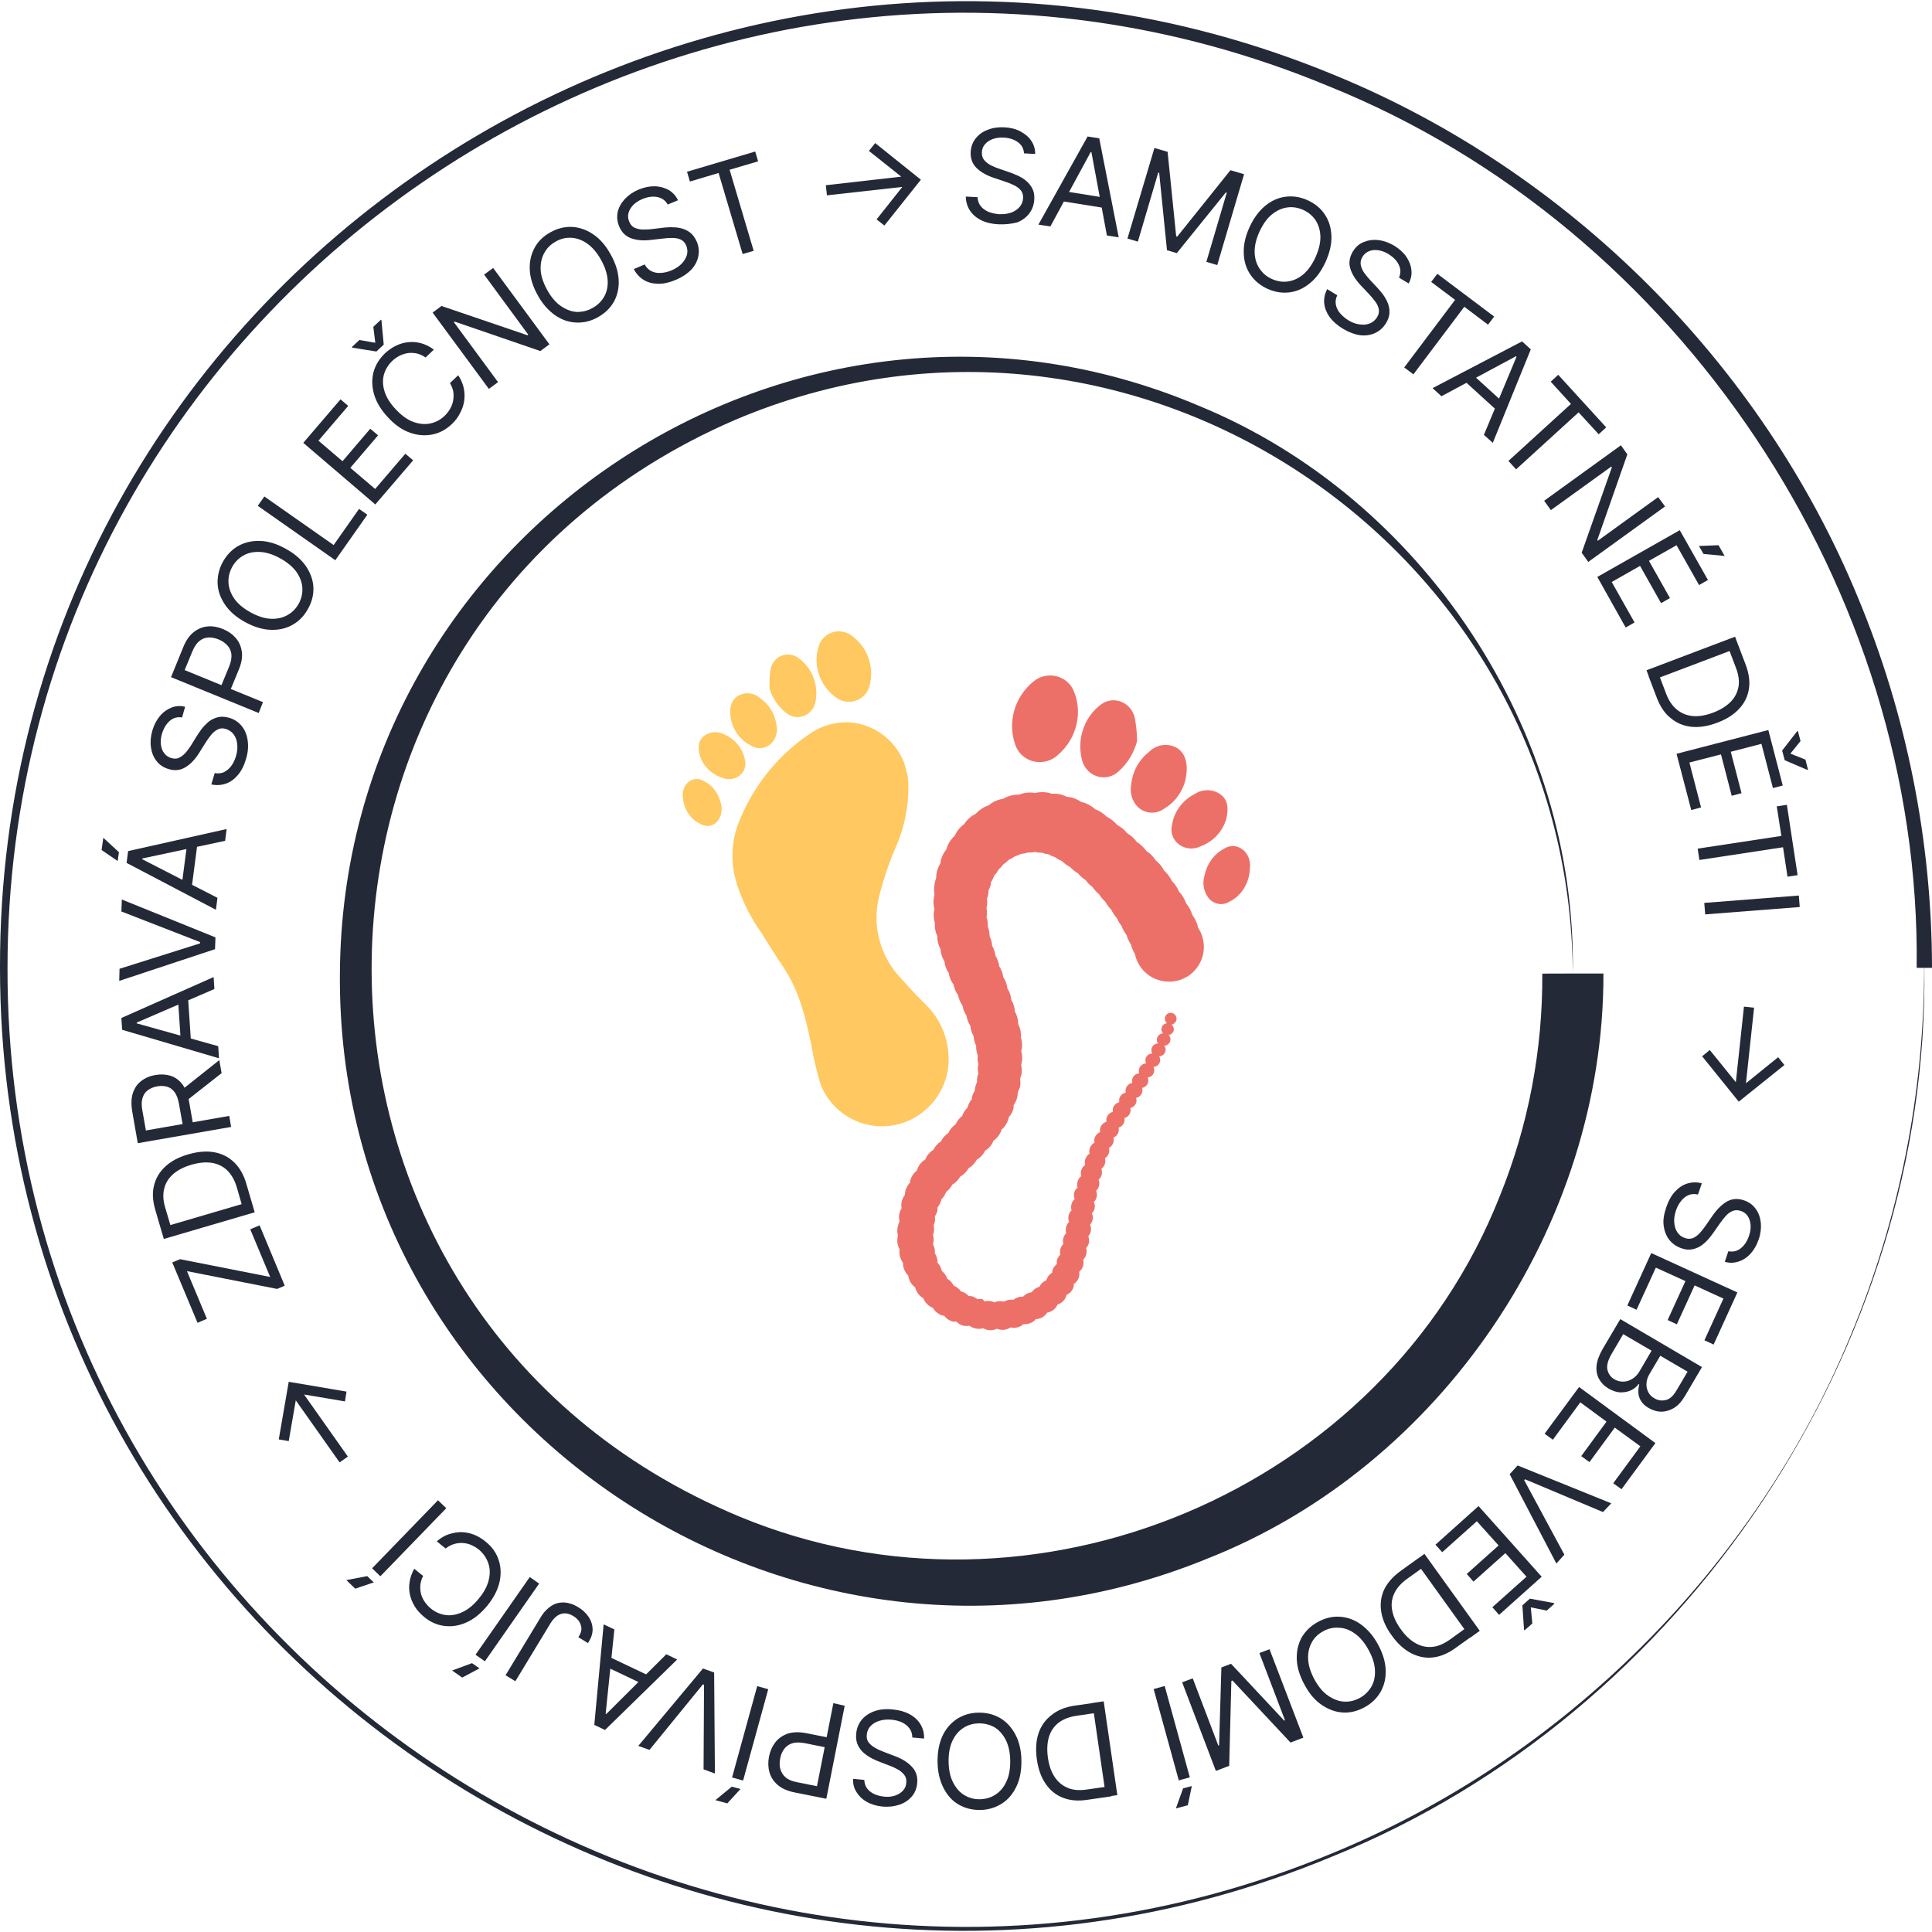 <svg width="234" height="234" viewBox="0 0 234 234" fill="none" xmlns="http://www.w3.org/2000/svg">
<path d="M120.945 27.168C120.128 27.131 119.423 26.964 118.829 26.667C118.235 26.37 117.789 25.98 117.474 25.497C117.158 25.015 116.991 24.439 116.973 23.808L118.402 23.883C118.42 24.31 118.55 24.681 118.792 24.978C119.033 25.275 119.349 25.497 119.738 25.665C120.128 25.813 120.555 25.906 121 25.943C121.539 25.962 122.003 25.906 122.448 25.757C122.875 25.609 123.228 25.368 123.488 25.071C123.748 24.774 123.896 24.402 123.915 23.994C123.933 23.623 123.84 23.307 123.636 23.047C123.432 22.806 123.154 22.602 122.819 22.435C122.485 22.268 122.114 22.119 121.706 21.989L120.332 21.525C119.441 21.228 118.755 20.82 118.253 20.319C117.752 19.818 117.53 19.168 117.567 18.407C117.604 17.758 117.808 17.219 118.179 16.755C118.55 16.291 119.033 15.938 119.646 15.716C120.258 15.475 120.926 15.382 121.65 15.419C122.393 15.456 123.042 15.623 123.599 15.92C124.156 16.217 124.601 16.588 124.917 17.071C125.232 17.535 125.381 18.073 125.381 18.648L124.026 18.574C123.989 17.999 123.748 17.553 123.283 17.219C122.819 16.885 122.244 16.7 121.557 16.662C121.056 16.644 120.611 16.7 120.221 16.848C119.831 16.997 119.534 17.201 119.293 17.479C119.052 17.758 118.94 18.073 118.922 18.444C118.903 18.853 119.014 19.187 119.256 19.447C119.497 19.706 119.775 19.911 120.128 20.078C120.481 20.245 120.778 20.356 121.056 20.449L122.188 20.839C122.485 20.931 122.801 21.061 123.172 21.228C123.525 21.377 123.877 21.581 124.212 21.841C124.546 22.101 124.805 22.416 125.01 22.788C125.214 23.159 125.307 23.623 125.27 24.161C125.232 24.774 125.047 25.33 124.694 25.813C124.341 26.296 123.859 26.667 123.228 26.927C122.597 27.094 121.836 27.205 120.945 27.168Z" fill="#242937"/>
<path d="M127.218 27.428L125.77 27.205L131.728 16.532L133.139 16.755L135.496 28.746L134.067 28.523L132.192 18.444L132.1 18.426L127.218 27.428ZM128.443 23.084L134.234 24.013L134.049 25.238L128.258 24.31L128.443 23.084Z" fill="#242937"/>
<path d="M139.821 17.925L141.418 18.389L142.457 28.616L142.587 28.653L149.028 20.616L150.68 21.099L147.431 32.105L146.113 31.715L148.582 23.344L148.471 23.307L142.531 30.657L141.343 30.305L140.397 20.931L140.285 20.894L137.817 29.265L136.555 28.894L139.821 17.925Z" fill="#242937"/>
<path d="M153.519 34.982C152.628 34.574 151.941 33.998 151.44 33.256C150.939 32.514 150.661 31.641 150.642 30.657C150.605 29.674 150.828 28.634 151.329 27.539C151.83 26.444 152.461 25.572 153.222 24.941C153.983 24.309 154.818 23.938 155.709 23.827C156.6 23.716 157.491 23.846 158.382 24.254C159.273 24.662 159.978 25.238 160.461 25.98C160.962 26.722 161.222 27.595 161.259 28.579C161.296 29.562 161.055 30.602 160.554 31.715C160.053 32.81 159.422 33.683 158.661 34.295C157.9 34.926 157.083 35.298 156.192 35.409C155.32 35.52 154.429 35.391 153.519 34.982ZM154.057 33.794C154.688 34.073 155.338 34.184 155.988 34.091C156.637 33.998 157.268 33.72 157.844 33.237C158.419 32.755 158.92 32.05 159.329 31.159C159.737 30.249 159.941 29.414 159.923 28.653C159.904 27.892 159.7 27.242 159.347 26.685C158.976 26.128 158.475 25.72 157.844 25.423C157.213 25.145 156.563 25.033 155.913 25.126C155.245 25.219 154.633 25.497 154.039 25.98C153.445 26.463 152.962 27.168 152.535 28.077C152.127 28.987 151.941 29.804 151.96 30.565C151.979 31.326 152.183 31.975 152.554 32.532C152.925 33.089 153.426 33.516 154.057 33.794Z" fill="#242937"/>
<path d="M162.67 39.827C161.965 39.4 161.426 38.917 161.037 38.397C160.665 37.859 160.443 37.302 160.387 36.727C160.331 36.151 160.461 35.576 160.74 35.019L161.965 35.762C161.779 36.151 161.723 36.541 161.798 36.912C161.872 37.284 162.039 37.636 162.317 37.952C162.596 38.267 162.911 38.546 163.301 38.787C163.747 39.066 164.211 39.233 164.656 39.288C165.102 39.362 165.528 39.325 165.9 39.177C166.271 39.028 166.568 38.787 166.791 38.416C166.995 38.082 167.05 37.766 166.995 37.451C166.939 37.135 166.791 36.82 166.568 36.523C166.345 36.226 166.085 35.91 165.807 35.613L164.805 34.555C164.174 33.868 163.747 33.2 163.542 32.513C163.338 31.827 163.45 31.159 163.839 30.49C164.174 29.933 164.6 29.544 165.157 29.321C165.696 29.098 166.289 29.005 166.939 29.08C167.589 29.154 168.22 29.377 168.851 29.748C169.482 30.138 169.983 30.583 170.336 31.103C170.688 31.622 170.893 32.161 170.948 32.736C171.004 33.293 170.893 33.831 170.614 34.332L169.445 33.627C169.668 33.107 169.668 32.588 169.426 32.087C169.185 31.567 168.758 31.14 168.164 30.769C167.737 30.509 167.31 30.36 166.902 30.305C166.494 30.249 166.122 30.286 165.788 30.435C165.454 30.583 165.194 30.806 165.009 31.121C164.805 31.474 164.749 31.808 164.823 32.161C164.916 32.513 165.064 32.829 165.287 33.126C165.51 33.423 165.733 33.683 165.918 33.887L166.735 34.759C166.939 34.982 167.18 35.242 167.422 35.557C167.663 35.873 167.867 36.207 168.034 36.578C168.201 36.95 168.294 37.358 168.294 37.785C168.294 38.212 168.164 38.657 167.886 39.121C167.57 39.641 167.143 40.049 166.605 40.309C166.067 40.569 165.454 40.68 164.786 40.606C164.155 40.532 163.431 40.272 162.67 39.827Z" fill="#242937"/>
<path d="M173.343 34.147L174.085 33.163L180.971 38.342L180.229 39.326L177.352 37.154L171.19 45.339L170.076 44.504L176.238 36.319L173.343 34.147Z" fill="#242937"/>
<path d="M174.586 47.993L173.509 47.01L184.349 41.349L185.407 42.314L180.804 53.636L179.727 52.671L183.681 43.205L183.607 43.149L174.586 47.993ZM178.001 45.042L182.344 48.996L181.509 49.905L177.166 45.952L178.001 45.042Z" fill="#242937"/>
<path d="M187.82 46.23L188.729 45.395L194.539 51.761L193.629 52.597L191.198 49.943L183.625 56.847L182.697 55.826L190.27 48.922L187.82 46.23Z" fill="#242937"/>
<path d="M201.667 61.339L192.368 68.058L191.57 66.944L195.226 56.606L195.152 56.513L187.839 61.785L187.022 60.652L196.321 53.933L197.101 55.028L193.463 65.404L193.518 65.497L200.832 60.207L201.667 61.339Z" fill="#242937"/>
<path d="M193.463 69.877L203.449 64.216L206.864 70.248L205.787 70.861L203.059 66.035L199.718 67.928L202.261 72.438L201.184 73.051L198.641 68.54L195.208 70.49L197.973 75.39L196.897 76.002L193.463 69.877ZM205.769 66.128L208.145 66.035L208.887 67.334L206.326 67.093L205.769 66.128Z" fill="#242937"/>
<path d="M210.632 78.415L199.904 82.48L199.421 81.181L210.149 77.116L210.632 78.415ZM200.665 84.503L199.681 81.923L200.832 81.478L201.778 83.965C202.112 84.856 202.558 85.524 203.133 85.97C203.69 86.415 204.34 86.675 205.082 86.731C205.825 86.786 206.641 86.638 207.514 86.304C208.386 85.97 209.073 85.543 209.593 85.023C210.112 84.503 210.428 83.891 210.558 83.204C210.688 82.517 210.576 81.738 210.261 80.902L209.24 78.211L210.391 77.766L211.449 80.55C211.838 81.589 211.968 82.573 211.82 83.464C211.671 84.373 211.282 85.171 210.632 85.858C209.982 86.564 209.091 87.12 207.996 87.529C206.883 87.956 205.843 88.123 204.878 88.03C203.931 87.937 203.078 87.584 202.372 86.99C201.648 86.434 201.073 85.58 200.665 84.503Z" fill="#242937"/>
<path d="M203.059 91.297L214.177 88.42L215.922 95.139L214.734 95.454L213.342 90.09L209.63 91.055L210.929 96.067L209.741 96.382L208.442 91.371L204.618 92.355L206.029 97.793L204.841 98.109L203.059 91.297ZM218.075 89.756L216.85 91.278L218.669 92.002L218.984 93.227L218.892 93.246L216.163 92.076L215.848 90.907L217.667 88.568L217.759 88.55L218.075 89.756Z" fill="#242937"/>
<path d="M215.198 97.663L216.423 97.477L217.722 105.997L216.497 106.182L215.959 102.619L205.825 104.159L205.62 102.786L215.755 101.245L215.198 97.663Z" fill="#242937"/>
<path d="M217.982 109.858L206.53 110.749L206.418 109.357L217.87 108.466L217.982 109.858Z" fill="#242937"/>
<path d="M206.158 127.936L207.086 127.175L210.242 131.073L211.225 121.922L212.45 122.052L211.467 131.203L215.364 128.047L216.125 128.994L210.594 133.43L206.158 127.936Z" fill="#242937"/>
<path d="M201.815 146.219C202.075 145.439 202.428 144.808 202.873 144.325C203.319 143.843 203.82 143.509 204.377 143.342C204.934 143.175 205.528 143.156 206.122 143.323L205.657 144.678C205.231 144.585 204.859 144.604 204.507 144.752C204.154 144.901 203.857 145.142 203.597 145.476C203.337 145.81 203.133 146.182 202.985 146.627C202.818 147.128 202.743 147.611 202.78 148.056C202.818 148.52 202.929 148.91 203.152 149.244C203.374 149.578 203.671 149.82 204.08 149.949C204.432 150.079 204.767 150.061 205.064 149.949C205.36 149.82 205.62 149.615 205.88 149.337C206.14 149.059 206.381 148.743 206.623 148.39L207.458 147.184C207.996 146.423 208.572 145.866 209.184 145.513C209.815 145.179 210.483 145.124 211.226 145.383C211.838 145.588 212.302 145.94 212.655 146.423C213.008 146.905 213.193 147.462 213.268 148.112C213.323 148.762 213.249 149.43 213.008 150.117C212.766 150.822 212.432 151.397 212.005 151.861C211.578 152.325 211.077 152.641 210.539 152.808C210.001 152.975 209.462 152.993 208.906 152.826L209.333 151.546C209.889 151.657 210.391 151.546 210.836 151.193C211.281 150.84 211.616 150.339 211.838 149.671C212.005 149.188 212.061 148.743 212.024 148.335C211.987 147.926 211.875 147.574 211.671 147.277C211.467 146.98 211.189 146.776 210.836 146.664C210.446 146.534 210.094 146.553 209.778 146.701C209.462 146.85 209.184 147.072 208.943 147.369C208.701 147.648 208.497 147.908 208.33 148.149L207.644 149.133C207.476 149.393 207.254 149.671 207.012 149.968C206.771 150.265 206.474 150.543 206.14 150.803C205.806 151.045 205.435 151.212 205.008 151.304C204.581 151.397 204.117 151.36 203.616 151.175C203.04 150.97 202.558 150.636 202.187 150.172C201.815 149.708 201.593 149.133 201.5 148.446C201.407 147.759 201.537 147.054 201.815 146.219Z" fill="#242937"/>
<path d="M199.996 151.769L210.428 156.539L207.551 162.849L206.437 162.33L208.739 157.281L205.249 155.685L203.096 160.399L201.982 159.88L204.135 155.165L200.553 153.532L198.215 158.636L197.101 158.116L199.996 151.769Z" fill="#242937"/>
<path d="M196.247 159.769L206.14 165.578L204.098 169.049C203.69 169.736 203.245 170.237 202.743 170.534C202.242 170.831 201.723 170.979 201.203 170.979C200.683 170.979 200.163 170.812 199.681 170.534C199.254 170.293 198.957 169.996 198.753 169.68C198.567 169.365 198.456 169.049 198.437 168.696C198.419 168.344 198.456 168.028 198.549 167.694L198.456 167.638C198.252 167.935 197.973 168.177 197.602 168.362C197.231 168.548 196.804 168.641 196.321 168.641C195.839 168.641 195.338 168.474 194.818 168.177C194.317 167.88 193.946 167.508 193.686 167.044C193.426 166.58 193.314 166.042 193.37 165.43C193.426 164.817 193.686 164.112 194.15 163.314L196.247 159.769ZM196.6 161.588L195.208 163.963C194.744 164.743 194.577 165.393 194.688 165.894C194.799 166.395 195.078 166.785 195.505 167.044C195.839 167.249 196.21 167.341 196.581 167.341C196.971 167.341 197.342 167.23 197.695 167.007C198.048 166.803 198.363 166.469 198.604 166.042L200.034 163.592L196.6 161.588ZM201.092 164.205L199.774 166.432C199.57 166.785 199.44 167.156 199.421 167.527C199.384 167.898 199.458 168.251 199.625 168.585C199.774 168.901 200.034 169.179 200.386 169.365C200.813 169.624 201.277 169.68 201.76 169.569C202.242 169.457 202.669 169.068 203.059 168.399L204.395 166.135L201.092 164.205Z" fill="#242937"/>
<path d="M191.254 167.991L200.498 174.784L196.396 180.371L195.393 179.647L198.679 175.174L195.579 172.91L192.516 177.086L191.514 176.362L194.577 172.186L191.403 169.847L188.08 174.376L187.078 173.652L191.254 167.991Z" fill="#242937"/>
<path d="M194.15 183.137L184.702 179.165L184.609 179.276L189.472 188.297L188.507 189.373L182.846 178.552L183.811 177.494L195.152 182.079L194.15 183.137Z" fill="#242937"/>
<path d="M179.078 182.413L186.725 190.97L181.565 195.591L180.748 194.663L184.887 190.97L182.326 188.111L178.465 191.563L177.649 190.635L181.509 187.183L178.874 184.25L174.679 188L173.862 187.09L179.078 182.413ZM187.337 195.072L185.407 194.682L185.593 196.631L184.646 197.466L184.59 197.392L184.386 194.44L185.296 193.624L188.21 194.162L188.265 194.236L187.337 195.072Z" fill="#242937"/>
<path d="M169.649 190.264L171.895 188.65L172.619 189.652L170.447 191.211C169.667 191.768 169.148 192.38 168.851 193.03C168.554 193.698 168.479 194.385 168.628 195.109C168.776 195.833 169.11 196.575 169.667 197.336C170.206 198.097 170.8 198.654 171.431 199.007C172.062 199.378 172.73 199.526 173.435 199.471C174.141 199.415 174.846 199.118 175.588 198.598L177.927 196.909L178.651 197.912L176.238 199.638C175.328 200.287 174.419 200.659 173.509 200.751C172.6 200.844 171.728 200.659 170.874 200.213C170.039 199.768 169.259 199.062 168.572 198.097C167.867 197.132 167.44 196.167 167.291 195.22C167.143 194.274 167.254 193.383 167.644 192.529C168.034 191.712 168.702 190.951 169.649 190.264ZM178.094 198.338L171.394 189.021L172.526 188.204L179.226 197.522L178.094 198.338Z" fill="#242937"/>
<path d="M159.626 196.445C160.479 195.981 161.352 195.758 162.261 195.814C163.171 195.87 164.025 196.167 164.823 196.742C165.621 197.318 166.326 198.116 166.902 199.174C167.477 200.232 167.792 201.252 167.83 202.255C167.867 203.238 167.663 204.129 167.217 204.909C166.772 205.689 166.122 206.32 165.268 206.784C164.414 207.248 163.523 207.47 162.632 207.415C161.742 207.359 160.888 207.044 160.071 206.487C159.254 205.93 158.568 205.113 157.992 204.037C157.417 202.979 157.101 201.958 157.064 200.974C157.027 199.99 157.231 199.118 157.658 198.32C158.122 197.54 158.772 196.909 159.626 196.445ZM160.257 197.577C159.644 197.911 159.18 198.357 158.865 198.951C158.549 199.526 158.401 200.195 158.438 200.956C158.475 201.717 158.735 202.533 159.199 203.406C159.681 204.278 160.22 204.946 160.851 205.373C161.482 205.8 162.113 206.06 162.781 206.097C163.449 206.134 164.08 205.986 164.693 205.651C165.305 205.317 165.769 204.853 166.103 204.278C166.438 203.703 166.567 203.034 166.53 202.273C166.493 201.512 166.233 200.696 165.751 199.823C165.268 198.951 164.73 198.301 164.099 197.856C163.486 197.41 162.837 197.169 162.168 197.15C161.5 197.095 160.851 197.243 160.257 197.577Z" fill="#242937"/>
<path d="M157.863 210.459L156.303 211.053L149.269 203.536L149.139 203.591L148.879 213.874L147.264 214.487L143.181 203.758L144.462 203.276L147.561 211.424L147.654 211.387L147.932 201.958L149.102 201.512L155.542 208.398L155.635 208.361L152.536 200.213L153.761 199.749L157.863 210.459Z" fill="#242937"/>
<path d="M142.772 215.637L139.728 204.575L141.065 204.204L144.109 215.266L142.772 215.637ZM144.35 216.324L143.867 218.644L142.42 219.034L143.292 216.603L144.35 216.324Z" fill="#242937"/>
<path d="M130.188 206.579L132.916 206.19L133.083 207.415L130.448 207.804C129.501 207.934 128.759 208.231 128.183 208.677C127.626 209.122 127.237 209.716 127.032 210.422C126.828 211.127 126.791 211.962 126.921 212.89C127.051 213.8 127.311 214.579 127.719 215.192C128.109 215.804 128.647 216.25 129.278 216.528C129.909 216.807 130.689 216.881 131.58 216.751L134.438 216.342L134.605 217.568L131.654 217.994C130.559 218.162 129.575 218.069 128.722 217.735C127.868 217.4 127.181 216.825 126.643 216.046C126.104 215.266 125.752 214.282 125.585 213.113C125.418 211.925 125.473 210.886 125.77 209.976C126.067 209.067 126.587 208.324 127.329 207.749C128.09 207.118 129.037 206.746 130.188 206.579ZM133.956 217.623L132.304 206.264L133.677 206.06L135.329 217.419L133.956 217.623Z" fill="#242937"/>
<path d="M118.494 207.433C119.478 207.415 120.35 207.638 121.13 208.083C121.909 208.547 122.522 209.215 122.986 210.088C123.45 210.96 123.691 211.999 123.71 213.206C123.728 214.412 123.543 215.47 123.116 216.361C122.689 217.252 122.113 217.957 121.352 218.44C120.591 218.923 119.738 219.201 118.754 219.22C117.77 219.238 116.898 219.015 116.118 218.57C115.339 218.125 114.726 217.438 114.281 216.565C113.835 215.693 113.575 214.654 113.557 213.447C113.538 212.241 113.724 211.201 114.132 210.292C114.541 209.401 115.135 208.714 115.877 208.213C116.638 207.712 117.51 207.452 118.494 207.433ZM118.513 208.733C117.826 208.751 117.195 208.937 116.638 209.308C116.081 209.679 115.654 210.199 115.339 210.886C115.023 211.572 114.875 212.426 114.893 213.41C114.912 214.412 115.097 215.248 115.45 215.916C115.803 216.584 116.248 217.104 116.824 217.438C117.399 217.772 118.03 217.939 118.717 217.92C119.404 217.902 120.035 217.716 120.591 217.345C121.148 216.974 121.594 216.454 121.909 215.749C122.225 215.062 122.373 214.208 122.355 213.206C122.336 212.222 122.151 211.387 121.798 210.7C121.445 210.032 120.981 209.512 120.406 209.178C119.849 208.881 119.218 208.714 118.513 208.733Z" fill="#242937"/>
<path d="M108.1 207.044C108.917 207.118 109.622 207.322 110.198 207.638C110.773 207.953 111.2 208.361 111.497 208.863C111.794 209.364 111.943 209.939 111.924 210.57L110.495 210.44C110.495 210.013 110.383 209.642 110.142 209.327C109.901 209.011 109.604 208.788 109.233 208.603C108.843 208.436 108.434 208.324 107.97 208.287C107.451 208.231 106.968 208.287 106.523 208.417C106.077 208.547 105.725 208.77 105.446 209.048C105.168 209.345 105.019 209.698 104.982 210.106C104.945 210.477 105.019 210.811 105.223 211.053C105.409 211.313 105.687 211.517 106.003 211.702C106.319 211.888 106.69 212.055 107.098 212.204L108.453 212.723C109.325 213.057 109.994 213.484 110.476 214.023C110.959 214.542 111.163 215.192 111.089 215.971C111.033 216.603 110.81 217.159 110.421 217.605C110.031 218.05 109.53 218.384 108.917 218.589C108.305 218.793 107.636 218.867 106.912 218.811C106.17 218.737 105.539 218.551 104.982 218.236C104.425 217.92 104.017 217.512 103.72 217.029C103.423 216.547 103.293 216.027 103.33 215.452L104.685 215.582C104.704 216.157 104.926 216.603 105.372 216.974C105.817 217.326 106.393 217.531 107.079 217.605C107.581 217.66 108.026 217.605 108.416 217.475C108.806 217.345 109.121 217.141 109.363 216.881C109.604 216.621 109.734 216.306 109.771 215.934C109.808 215.526 109.715 215.192 109.492 214.932C109.27 214.654 108.991 214.449 108.657 214.264C108.323 214.097 108.026 213.948 107.748 213.855L106.634 213.429C106.337 213.317 106.022 213.187 105.669 213.002C105.316 212.835 104.982 212.612 104.667 212.352C104.351 212.092 104.091 211.758 103.906 211.368C103.72 210.979 103.646 210.514 103.701 209.976C103.757 209.364 103.961 208.825 104.332 208.343C104.704 207.879 105.205 207.526 105.836 207.285C106.467 207.044 107.228 206.951 108.1 207.044Z" fill="#242937"/>
<path d="M102.309 206.598L100.082 217.865L96.277 217.104C95.405 216.937 94.699 216.621 94.198 216.194C93.697 215.767 93.363 215.247 93.196 214.653C93.029 214.06 93.01 213.428 93.14 212.76C93.27 212.092 93.53 211.517 93.901 211.034C94.272 210.552 94.774 210.199 95.405 209.976C96.036 209.772 96.778 209.753 97.651 209.92L100.379 210.459L100.138 211.665L97.465 211.127C96.853 211.016 96.351 211.016 95.943 211.145C95.535 211.275 95.219 211.517 94.978 211.832C94.737 212.166 94.569 212.538 94.495 213.002C94.402 213.447 94.402 213.874 94.514 214.264C94.625 214.653 94.829 214.988 95.145 215.266C95.46 215.544 95.943 215.749 96.555 215.86L98.95 216.343L100.936 206.282L102.309 206.598Z" fill="#242937"/>
<path d="M89.688 216.677L88.091 218.421L86.644 218.032L88.629 216.398L89.688 216.677ZM88.667 215.285L91.711 204.222L93.047 204.593L90.003 215.656L88.667 215.285Z" fill="#242937"/>
<path d="M85.215 214.301L85.27 204.055L85.14 203.999L78.662 211.944L77.308 211.461L85.14 202.088L86.495 202.57L86.588 214.802L85.215 214.301Z" fill="#242937"/>
<path d="M80.704 200.362L82.022 200.993L73.279 209.531L71.98 208.918L73.112 196.742L74.412 197.355L73.354 207.563L73.428 207.6L80.704 200.362ZM78.291 204.185L72.982 201.661L73.521 200.547L78.829 203.071L78.291 204.185Z" fill="#242937"/>
<path d="M70.031 194.663C70.57 194.979 70.978 195.369 71.293 195.833C71.59 196.278 71.757 196.761 71.776 197.262C71.794 197.782 71.646 198.283 71.349 198.784L71.219 199.007L70.05 198.301L70.18 198.079C70.347 197.8 70.421 197.522 70.421 197.225C70.402 196.928 70.31 196.649 70.143 196.389C69.975 196.13 69.734 195.907 69.419 195.721C69.066 195.517 68.751 195.406 68.416 195.406C68.082 195.406 67.785 195.499 67.488 195.703C67.191 195.907 66.931 196.204 66.672 196.612L62.421 203.628L61.233 202.904L65.484 195.888C65.855 195.257 66.3 194.812 66.783 194.496C67.266 194.181 67.804 194.069 68.361 194.088C68.899 194.125 69.474 194.311 70.031 194.663Z" fill="#242937"/>
<path d="M58.078 202.069L55.981 203.183L54.756 202.329L57.169 201.438L58.078 202.069ZM57.596 200.417L64.166 191.007L65.299 191.805L58.728 201.215L57.596 200.417Z" fill="#242937"/>
<path d="M58.839 186.738C59.6 187.35 60.12 188.093 60.398 188.946C60.677 189.8 60.714 190.71 60.491 191.656C60.268 192.622 59.767 193.55 59.006 194.496C58.227 195.424 57.391 196.111 56.5 196.501C55.609 196.909 54.7 197.039 53.809 196.928C52.918 196.816 52.083 196.445 51.34 195.814C50.895 195.443 50.524 195.034 50.245 194.589C49.967 194.125 49.763 193.661 49.651 193.141C49.54 192.64 49.521 192.12 49.614 191.582C49.688 191.044 49.893 190.524 50.171 190.004L51.248 190.877C51.062 191.248 50.951 191.601 50.913 191.972C50.876 192.343 50.913 192.696 50.988 193.03C51.081 193.383 51.229 193.698 51.433 193.995C51.637 194.292 51.879 194.57 52.176 194.812C52.714 195.257 53.308 195.517 53.976 195.61C54.644 195.703 55.312 195.573 55.999 195.257C56.686 194.942 57.354 194.403 57.985 193.624C58.616 192.863 59.025 192.102 59.192 191.378C59.377 190.636 59.359 189.949 59.136 189.318C58.913 188.687 58.542 188.148 58.022 187.703C57.725 187.462 57.41 187.276 57.076 187.127C56.742 186.979 56.389 186.905 56.036 186.886C55.684 186.868 55.331 186.905 54.978 187.016C54.626 187.127 54.292 187.295 53.976 187.554L52.9 186.682C53.364 186.292 53.828 185.995 54.347 185.828C54.867 185.661 55.368 185.568 55.888 185.568C56.408 185.587 56.927 185.68 57.428 185.884C57.93 186.088 58.394 186.366 58.839 186.738Z" fill="#242937"/>
<path d="M45.271 191.656L43.025 192.417L41.949 191.378L44.473 190.895L45.271 191.656ZM45.067 189.949L53.048 181.708L54.05 182.673L46.069 190.914L45.067 189.949Z" fill="#242937"/>
<path d="M41.967 168.548L41.782 169.736L36.826 168.9L42.134 176.418L41.132 177.123L35.824 169.606L34.97 174.543L33.763 174.339L34.97 167.36L41.967 168.548Z" fill="#242937"/>
<path d="M34.487 155.722L33.559 156.112L22.645 153.959L25.058 159.731L23.925 160.214L20.863 152.901L21.809 152.511L32.723 154.664L30.31 148.892L31.442 148.409L34.487 155.722Z" fill="#242937"/>
<path d="M29.847 143.416L30.626 146.07L29.438 146.423L28.696 143.861C28.436 142.952 28.028 142.247 27.508 141.745C26.988 141.244 26.357 140.947 25.615 140.836C24.872 140.725 24.055 140.817 23.165 141.077C22.274 141.337 21.55 141.708 20.993 142.191C20.436 142.674 20.065 143.249 19.898 143.936C19.712 144.622 19.749 145.383 20.009 146.256L20.826 149.021L19.638 149.374L18.803 146.516C18.487 145.439 18.431 144.474 18.654 143.583C18.877 142.692 19.323 141.931 20.028 141.281C20.733 140.632 21.643 140.149 22.793 139.815C23.944 139.481 24.984 139.388 25.93 139.555C26.877 139.722 27.694 140.131 28.362 140.78C29.03 141.43 29.531 142.302 29.847 143.416ZM19.452 148.724L30.459 145.495L30.849 146.831L19.842 150.061L19.452 148.724Z" fill="#242937"/>
<path d="M27.991 136.493L16.687 138.46L16.019 134.637C15.87 133.746 15.889 133.003 16.093 132.391C16.297 131.778 16.631 131.277 17.114 130.924C17.596 130.553 18.153 130.312 18.821 130.201C19.49 130.089 20.102 130.126 20.659 130.293C21.216 130.479 21.698 130.813 22.088 131.333C22.478 131.853 22.756 132.539 22.905 133.43L23.443 136.511L22.218 136.734L21.68 133.709C21.569 133.096 21.401 132.632 21.16 132.298C20.919 131.964 20.622 131.741 20.269 131.63C19.916 131.518 19.508 131.5 19.063 131.574C18.599 131.648 18.227 131.815 17.912 132.038C17.596 132.261 17.392 132.576 17.262 132.985C17.132 133.393 17.132 133.894 17.244 134.507L17.671 136.92L27.768 135.156L27.991 136.493ZM26.84 129.978L22.237 133.597L21.958 132.057L26.561 128.4L26.84 129.978Z" fill="#242937"/>
<path d="M26.431 126.711L26.524 128.177L14.793 124.725L14.701 123.296L25.874 118.34L25.967 119.788L16.557 123.853V123.946L26.431 126.711ZM21.921 126.47L21.531 120.605L22.756 120.53L23.146 126.377L21.921 126.47Z" fill="#242937"/>
<path d="M14.478 117.338L24.241 114.256V114.108L14.701 110.396L14.757 108.948L26.097 113.533L26.042 114.962L14.441 118.804L14.478 117.338Z" fill="#242937"/>
<path d="M14.255 104.289L12.306 102.953L12.511 101.468L14.404 103.213L14.255 104.289ZM26.339 108.744L26.153 110.192L15.332 104.512L15.518 103.083L27.452 100.41L27.267 101.839L17.244 103.974L17.225 104.067L26.339 108.744ZM21.958 107.612L22.719 101.784L23.944 101.951L23.183 107.779L21.958 107.612Z" fill="#242937"/>
<path d="M29.791 91.946C29.568 92.726 29.234 93.375 28.807 93.876C28.38 94.378 27.898 94.73 27.341 94.916C26.784 95.102 26.209 95.139 25.596 95.009L26.004 93.635C26.431 93.71 26.821 93.672 27.155 93.505C27.489 93.338 27.786 93.078 28.027 92.744C28.269 92.41 28.454 92.02 28.584 91.575C28.733 91.074 28.788 90.591 28.733 90.127C28.677 89.663 28.547 89.273 28.306 88.958C28.083 88.642 27.749 88.42 27.359 88.29C26.988 88.178 26.673 88.197 26.376 88.345C26.097 88.494 25.819 88.698 25.578 88.995C25.336 89.292 25.113 89.607 24.891 89.96L24.111 91.204C23.61 92.002 23.053 92.577 22.459 92.93C21.847 93.301 21.178 93.375 20.436 93.153C19.823 92.967 19.322 92.651 18.97 92.188C18.599 91.723 18.376 91.167 18.283 90.517C18.19 89.867 18.246 89.199 18.45 88.494C18.654 87.788 18.97 87.195 19.378 86.712C19.786 86.229 20.269 85.895 20.789 85.691C21.327 85.487 21.865 85.468 22.422 85.598L22.051 86.897C21.494 86.805 20.993 86.935 20.566 87.306C20.139 87.677 19.823 88.197 19.619 88.865C19.471 89.348 19.434 89.793 19.489 90.201C19.545 90.61 19.675 90.962 19.898 91.241C20.12 91.519 20.399 91.723 20.752 91.816C21.141 91.928 21.494 91.909 21.791 91.723C22.107 91.556 22.366 91.315 22.608 91.018C22.83 90.721 23.035 90.461 23.183 90.201L23.814 89.181C23.981 88.921 24.167 88.624 24.408 88.308C24.649 87.993 24.928 87.714 25.243 87.436C25.559 87.176 25.93 86.99 26.357 86.879C26.765 86.768 27.229 86.786 27.749 86.935C28.343 87.102 28.826 87.417 29.215 87.863C29.605 88.308 29.865 88.884 29.977 89.552C30.106 90.35 30.051 91.111 29.791 91.946Z" fill="#242937"/>
<path d="M31.331 86.359L20.715 82.016L22.181 78.415C22.515 77.58 22.942 76.968 23.462 76.559C23.981 76.151 24.538 75.928 25.151 75.872C25.763 75.817 26.376 75.928 27.007 76.188C27.638 76.448 28.139 76.8 28.547 77.264C28.956 77.728 29.197 78.285 29.29 78.935C29.383 79.585 29.253 80.327 28.9 81.162L27.842 83.724L26.71 83.26L27.749 80.735C27.991 80.16 28.065 79.659 28.028 79.232C27.972 78.805 27.805 78.452 27.526 78.155C27.248 77.859 26.895 77.617 26.487 77.45C26.06 77.283 25.652 77.19 25.244 77.209C24.835 77.227 24.483 77.376 24.148 77.636C23.814 77.914 23.536 78.323 23.295 78.898L22.367 81.162L31.851 85.042L31.331 86.359Z" fill="#242937"/>
<path d="M37.308 73.738C36.844 74.592 36.213 75.241 35.415 75.687C34.635 76.132 33.744 76.318 32.761 76.281C31.777 76.244 30.756 75.928 29.698 75.353C28.64 74.777 27.823 74.072 27.266 73.255C26.71 72.439 26.394 71.585 26.357 70.694C26.32 69.803 26.524 68.912 26.988 68.058C27.471 67.204 28.083 66.555 28.881 66.109C29.661 65.682 30.552 65.478 31.535 65.515C32.519 65.552 33.54 65.868 34.598 66.462C35.656 67.037 36.473 67.743 37.03 68.541C37.586 69.357 37.902 70.193 37.958 71.102C37.995 72.012 37.791 72.884 37.308 73.738ZM36.176 73.125C36.51 72.513 36.658 71.882 36.621 71.213C36.584 70.545 36.343 69.914 35.916 69.283C35.47 68.671 34.821 68.114 33.948 67.631C33.076 67.149 32.259 66.889 31.498 66.852C30.737 66.815 30.069 66.944 29.494 67.278C28.918 67.594 28.454 68.058 28.12 68.671C27.786 69.283 27.638 69.914 27.675 70.582C27.712 71.251 27.953 71.9 28.38 72.513C28.826 73.144 29.475 73.682 30.348 74.165C31.22 74.647 32.037 74.907 32.779 74.944C33.54 74.981 34.208 74.833 34.784 74.517C35.396 74.183 35.842 73.719 36.176 73.125Z" fill="#242937"/>
<path d="M40.612 67.854L31.22 61.265L32.018 60.133L40.408 66.016L43.489 61.636L44.491 62.341L40.612 67.854Z" fill="#242937"/>
<path d="M45.457 61.098L36.733 53.636L41.243 48.365L42.172 49.163L38.571 53.376L41.485 55.863L44.844 51.928L45.791 52.727L42.431 56.662L45.438 59.223L49.095 54.954L50.041 55.752L45.457 61.098Z" fill="#242937"/>
<path d="M43.526 41.181L45.456 41.516L45.215 39.585L46.143 38.713L46.199 38.787L46.477 41.738L45.586 42.574L42.672 42.11L42.617 42.035L43.526 41.181ZM54.718 51.371C54.013 52.04 53.215 52.467 52.324 52.634C51.433 52.801 50.542 52.727 49.614 52.392C48.686 52.058 47.814 51.446 46.997 50.555C46.162 49.664 45.605 48.755 45.327 47.826C45.048 46.898 45.011 45.97 45.234 45.098C45.456 44.226 45.939 43.465 46.644 42.778C47.071 42.388 47.517 42.072 47.999 41.85C48.482 41.627 48.983 41.478 49.503 41.441C50.022 41.386 50.542 41.441 51.062 41.59C51.582 41.738 52.083 41.998 52.547 42.351L51.544 43.297C51.21 43.056 50.858 42.908 50.505 42.815C50.152 42.741 49.8 42.722 49.447 42.759C49.094 42.815 48.76 42.908 48.426 43.075C48.092 43.242 47.795 43.446 47.517 43.706C47.016 44.188 46.681 44.745 46.496 45.376C46.329 46.026 46.347 46.713 46.589 47.437C46.811 48.16 47.275 48.884 47.962 49.608C48.649 50.332 49.336 50.833 50.041 51.093C50.746 51.353 51.433 51.427 52.083 51.297C52.732 51.167 53.308 50.87 53.827 50.388C54.106 50.128 54.329 49.831 54.514 49.515C54.7 49.2 54.83 48.866 54.885 48.513C54.941 48.16 54.96 47.808 54.904 47.455C54.848 47.102 54.7 46.75 54.496 46.397L55.498 45.45C55.832 45.952 56.055 46.471 56.166 46.991C56.278 47.511 56.296 48.031 56.222 48.55C56.148 49.07 55.981 49.553 55.721 50.035C55.479 50.536 55.145 50.963 54.718 51.371Z" fill="#242937"/>
<path d="M59.73 32.458L66.542 41.701L65.447 42.518L55.071 38.954L54.978 39.028L60.324 46.286L59.21 47.102L52.398 37.859L53.475 37.061L63.888 40.606L63.98 40.532L58.635 33.256L59.73 32.458Z" fill="#242937"/>
<path d="M72.426 38.416C71.572 38.899 70.7 39.103 69.79 39.066C68.88 39.029 68.027 38.732 67.228 38.175C66.43 37.618 65.707 36.82 65.131 35.762C64.537 34.704 64.222 33.683 64.166 32.699C64.11 31.715 64.314 30.825 64.741 30.026C65.168 29.228 65.818 28.597 66.672 28.133C67.525 27.651 68.398 27.446 69.307 27.483C70.198 27.539 71.052 27.836 71.869 28.393C72.686 28.95 73.391 29.767 73.966 30.825C74.56 31.883 74.876 32.903 74.931 33.887C74.987 34.871 74.783 35.762 74.356 36.541C73.929 37.302 73.279 37.933 72.426 38.416ZM71.795 37.284C72.407 36.95 72.853 36.486 73.187 35.91C73.502 35.335 73.651 34.667 73.595 33.906C73.539 33.145 73.279 32.346 72.797 31.474C72.314 30.602 71.757 29.952 71.126 29.507C70.495 29.061 69.864 28.838 69.196 28.801C68.528 28.764 67.897 28.913 67.303 29.265C66.69 29.599 66.226 30.064 65.911 30.657C65.595 31.233 65.447 31.92 65.484 32.681C65.521 33.442 65.799 34.258 66.282 35.131C66.765 36.003 67.321 36.653 67.953 37.08C68.584 37.507 69.215 37.748 69.883 37.785C70.551 37.785 71.201 37.636 71.795 37.284Z" fill="#242937"/>
<path d="M81.781 33.924C81.02 34.24 80.314 34.388 79.665 34.37C79.015 34.351 78.44 34.203 77.939 33.887C77.438 33.572 77.048 33.145 76.769 32.588L78.087 32.031C78.291 32.421 78.57 32.681 78.904 32.848C79.257 33.015 79.628 33.089 80.055 33.052C80.482 33.033 80.89 32.922 81.317 32.755C81.799 32.551 82.208 32.291 82.542 31.957C82.857 31.641 83.08 31.27 83.192 30.899C83.303 30.527 83.266 30.119 83.117 29.748C82.969 29.395 82.746 29.154 82.468 29.024C82.189 28.894 81.837 28.82 81.465 28.82C81.094 28.82 80.686 28.838 80.277 28.894L78.83 29.061C77.902 29.172 77.103 29.098 76.435 28.857C75.767 28.616 75.284 28.133 74.987 27.409C74.746 26.815 74.691 26.24 74.82 25.664C74.95 25.089 75.247 24.569 75.693 24.087C76.138 23.623 76.695 23.233 77.363 22.954C78.05 22.676 78.7 22.546 79.331 22.565C79.962 22.583 80.519 22.75 81.02 23.029C81.502 23.326 81.874 23.734 82.115 24.254L80.871 24.773C80.593 24.272 80.166 23.975 79.609 23.864C79.052 23.753 78.44 23.845 77.809 24.105C77.345 24.291 76.974 24.551 76.677 24.848C76.398 25.145 76.213 25.46 76.12 25.813C76.027 26.166 76.064 26.5 76.213 26.852C76.361 27.224 76.602 27.483 76.936 27.613C77.27 27.743 77.623 27.817 77.994 27.799C78.366 27.799 78.7 27.78 78.997 27.743L80.185 27.595C80.5 27.558 80.834 27.52 81.224 27.52C81.614 27.52 82.022 27.539 82.43 27.632C82.839 27.725 83.21 27.892 83.563 28.152C83.915 28.412 84.175 28.783 84.398 29.284C84.639 29.859 84.695 30.435 84.584 31.01C84.472 31.604 84.194 32.142 83.748 32.643C83.229 33.163 82.598 33.59 81.781 33.924Z" fill="#242937"/>
<path d="M83.562 21.989L83.209 20.802L91.469 18.352L91.822 19.54L88.369 20.56L91.283 30.379L89.947 30.769L87.033 20.95L83.562 21.989Z" fill="#242937"/>
<path d="M107.116 27.316L106.17 26.574L109.288 22.639L100.156 23.66L100.026 22.435L109.158 21.395L105.241 18.277L106.002 17.331L111.534 21.767L107.116 27.316Z" fill="#242937"/>
<path d="M194.205 117.913C194.28 148.446 174.549 177.661 146.132 188.816C96.11 209.215 40.705 172.019 41.169 117.913C41.466 64.717 96.203 28.337 145.241 49.163C172.396 60.318 191.013 88.587 190.493 117.913H194.205ZM190.493 117.913C190.178 66.035 136.815 30.546 89.001 50.87C30.237 76.262 30.274 159.007 89.54 183.675C125.084 198.45 167.57 180.65 181.677 144.808C185.129 136.289 186.855 127.101 186.8 117.932C186.781 117.913 190.493 117.913 190.493 117.913Z" fill="#242937"/>
<path d="M233.072 117.226C233.647 163.332 204.079 207.6 161.352 224.862C84.843 256.694 0.019 200.102 0 117.226C-0.167 34.147 84.824 -22.669 161.575 9.071C189.992 20.709 213.341 43.984 225.035 72.383C230.937 86.545 233.981 101.876 234 117.226H233.072ZM232.144 117.226C232.719 71.492 203.393 27.576 160.981 10.463C85.084 -21.109 0.928 35.038 0.91 117.226C0.743 199.656 85.066 256.008 161.203 224.528C189.398 213.002 212.562 189.893 224.163 161.717C230.028 147.667 233.035 132.447 233.053 117.226C233.072 117.226 232.144 117.226 232.144 117.226Z" fill="#242937"/>
<path d="M145.098 112.248C144.96 111.726 144.725 111.236 144.404 110.802C144.254 110.294 144.002 109.822 143.664 109.414C143.478 108.887 143.187 108.403 142.808 107.991C142.6 107.507 142.302 107.068 141.929 106.696C141.699 106.22 141.381 105.792 140.992 105.435C140.743 104.969 140.405 104.556 139.997 104.22C139.694 103.76 139.3 103.367 138.841 103.063C138.532 102.627 138.138 102.257 137.684 101.976C137.378 101.547 136.983 101.188 136.527 100.923C136.195 100.504 135.777 100.161 135.301 99.917C134.961 99.499 134.535 99.16 134.052 98.922C133.659 98.526 133.186 98.218 132.664 98.02C132.209 97.607 131.661 97.309 131.067 97.153H130.986C130.634 96.906 130.243 96.718 129.83 96.597C129.636 96.553 129.438 96.526 129.24 96.516C129.003 96.396 128.755 96.299 128.499 96.227C128.121 96.136 127.731 96.105 127.343 96.135L127.111 96.042C126.541 95.903 125.946 95.903 125.376 96.042C124.718 95.929 124.041 96.001 123.421 96.25C122.747 96.23 122.081 96.402 121.501 96.748C120.857 96.841 120.251 97.113 119.754 97.534C119.149 97.735 118.607 98.09 118.181 98.564C117.615 98.842 117.135 99.27 116.793 99.802C116.287 100.163 115.888 100.655 115.636 101.224C115.143 101.664 114.789 102.239 114.619 102.878C114.307 103.257 114.082 103.699 113.959 104.174C113.924 104.314 113.901 104.458 113.89 104.602C113.704 104.886 113.567 105.198 113.485 105.527C113.416 105.795 113.385 106.072 113.392 106.349C113.32 106.532 113.266 106.722 113.23 106.915C113.114 107.369 113.094 107.842 113.173 108.303V108.419C113.022 108.968 113.022 109.547 113.173 110.096C113.04 110.654 113.06 111.238 113.23 111.785C113.19 112.329 113.29 112.875 113.52 113.37C113.507 113.924 113.643 114.471 113.913 114.955C113.945 115.48 114.108 115.989 114.387 116.435C114.436 116.943 114.615 117.429 114.908 117.846C114.983 118.35 115.181 118.827 115.486 119.235C115.571 119.703 115.761 120.146 116.041 120.53C116.126 120.98 116.307 121.407 116.573 121.779C116.643 122.228 116.813 122.655 117.071 123.029C117.129 123.471 117.287 123.894 117.534 124.266C117.569 124.703 117.703 125.127 117.927 125.504C117.947 125.906 118.049 126.3 118.228 126.661C118.215 127.056 118.282 127.449 118.424 127.817C118.377 128.177 118.401 128.543 118.494 128.893C118.408 129.274 118.408 129.669 118.494 130.05C118.458 130.125 118.427 130.202 118.401 130.281C118.344 130.539 118.32 130.804 118.332 131.068C118.245 131.241 118.179 131.423 118.135 131.612C118.086 131.781 118.058 131.956 118.054 132.132C117.897 132.366 117.78 132.624 117.707 132.896C117.701 132.973 117.701 133.05 117.707 133.127C117.456 133.427 117.274 133.778 117.175 134.156C116.89 134.44 116.672 134.784 116.539 135.163C116.194 135.425 115.923 135.771 115.752 136.169C115.364 136.431 115.056 136.796 114.861 137.222C114.474 137.478 114.162 137.833 113.959 138.251C113.566 138.499 113.25 138.852 113.045 139.269C112.601 139.535 112.259 139.942 112.074 140.426C111.571 140.73 111.203 141.214 111.044 141.779C110.646 142.092 110.362 142.527 110.235 143.017C110.229 143.082 110.229 143.148 110.235 143.214C109.956 143.501 109.757 143.856 109.656 144.243C109.621 144.407 109.598 144.573 109.587 144.74C109.409 144.979 109.28 145.25 109.205 145.539C109.154 145.798 109.154 146.066 109.205 146.325C109.095 146.506 109.009 146.7 108.951 146.904C108.864 147.245 108.864 147.603 108.951 147.945C108.884 148.069 108.833 148.201 108.8 148.338C108.662 148.748 108.642 149.189 108.742 149.61V149.714C108.608 150.259 108.686 150.834 108.962 151.322C108.918 151.606 108.932 151.895 109.001 152.173C109.071 152.451 109.195 152.712 109.367 152.942C109.363 153.23 109.418 153.515 109.527 153.782C109.636 154.048 109.798 154.289 110.003 154.492C110.038 154.776 110.131 155.05 110.276 155.297C110.421 155.544 110.616 155.758 110.848 155.926C110.911 156.202 111.032 156.461 111.201 156.688C111.37 156.915 111.585 157.105 111.831 157.245C111.933 157.507 112.088 157.746 112.287 157.945C112.486 158.144 112.725 158.3 112.988 158.401C113.118 158.636 113.296 158.841 113.508 159.004C113.721 159.167 113.965 159.285 114.225 159.35H114.341C114.601 159.701 114.972 159.953 115.394 160.067C115.536 160.084 115.679 160.084 115.822 160.067C116.056 160.309 116.352 160.481 116.678 160.565C116.918 160.61 117.166 160.61 117.406 160.565C117.603 160.712 117.827 160.818 118.066 160.877C118.399 160.97 118.751 160.97 119.084 160.877C119.224 160.952 119.371 161.014 119.523 161.062C119.938 161.161 120.375 161.116 120.761 160.935L120.969 161.016C121.21 161.076 121.461 161.086 121.706 161.044C121.951 161.002 122.184 160.91 122.392 160.773C122.669 160.841 122.958 160.839 123.235 160.769C123.511 160.698 123.766 160.56 123.977 160.368C124.255 160.397 124.537 160.357 124.797 160.252C125.057 160.147 125.288 159.98 125.469 159.766C125.744 159.759 126.012 159.683 126.251 159.546C126.489 159.409 126.689 159.214 126.834 158.98C127.109 158.935 127.369 158.821 127.59 158.649C127.81 158.478 127.984 158.253 128.094 157.997C128.361 157.915 128.601 157.766 128.792 157.563C128.983 157.36 129.117 157.111 129.182 156.84C129.395 156.742 129.583 156.598 129.733 156.418C129.884 156.237 129.991 156.026 130.049 155.799C130.055 155.706 130.055 155.614 130.049 155.521C130.377 155.311 130.612 154.984 130.709 154.607C130.743 154.42 130.743 154.228 130.709 154.041C130.94 153.847 131.109 153.589 131.195 153.3C131.247 153.06 131.247 152.812 131.195 152.572C131.368 152.4 131.492 152.184 131.553 151.947C131.629 151.686 131.629 151.409 131.553 151.149C131.707 150.986 131.818 150.787 131.877 150.57C131.936 150.288 131.912 149.995 131.808 149.726C131.95 149.571 132.053 149.385 132.108 149.182C132.17 148.895 132.141 148.597 132.027 148.326C132.169 148.172 132.273 147.985 132.328 147.783C132.39 147.503 132.361 147.212 132.247 146.95C132.4 146.795 132.512 146.604 132.571 146.395C132.633 146.119 132.604 145.831 132.49 145.573C132.652 145.419 132.768 145.223 132.826 145.007C132.885 144.743 132.861 144.469 132.756 144.22C132.926 144.064 133.05 143.864 133.115 143.642C133.177 143.387 133.157 143.12 133.057 142.878C133.243 142.723 133.375 142.513 133.435 142.279C133.495 142.044 133.48 141.797 133.392 141.571C133.607 141.416 133.763 141.191 133.832 140.935C133.894 140.723 133.894 140.499 133.832 140.287C134.071 140.131 134.244 139.892 134.318 139.616C134.369 139.423 134.369 139.22 134.318 139.026C134.452 138.955 134.57 138.857 134.664 138.737C134.758 138.618 134.825 138.48 134.861 138.332C134.906 138.15 134.906 137.959 134.861 137.777C135.015 137.716 135.153 137.62 135.261 137.495C135.37 137.37 135.447 137.221 135.486 137.06C135.52 136.9 135.52 136.734 135.486 136.574C135.727 136.504 135.932 136.346 136.063 136.132C136.193 135.918 136.239 135.663 136.192 135.417C136.363 135.371 136.52 135.28 136.646 135.154C136.772 135.028 136.862 134.872 136.909 134.7C136.949 134.537 136.949 134.366 136.909 134.203C137.038 134.174 137.161 134.118 137.267 134.039C137.374 133.96 137.463 133.86 137.528 133.744C137.594 133.628 137.634 133.5 137.647 133.368C137.66 133.236 137.645 133.103 137.603 132.977C137.776 132.943 137.937 132.861 138.066 132.74C138.195 132.62 138.287 132.465 138.332 132.294C138.384 132.121 138.384 131.935 138.332 131.762C138.506 131.731 138.668 131.65 138.797 131.529C138.927 131.408 139.018 131.252 139.06 131.079C139.111 130.886 139.091 130.681 139.002 130.501C139.184 130.485 139.356 130.413 139.495 130.295C139.634 130.177 139.733 130.018 139.777 129.842C139.831 129.636 139.807 129.417 139.708 129.229C139.889 129.217 140.061 129.149 140.202 129.035C140.343 128.921 140.445 128.767 140.495 128.593C140.522 128.483 140.527 128.369 140.509 128.258C140.491 128.147 140.451 128.04 140.391 127.945C140.567 127.94 140.738 127.877 140.875 127.767C141.013 127.656 141.111 127.503 141.154 127.332C141.184 127.215 141.187 127.093 141.163 126.974C141.139 126.856 141.088 126.745 141.015 126.649C141.164 126.646 141.309 126.6 141.431 126.516C141.554 126.432 141.65 126.314 141.706 126.176C141.763 126.038 141.778 125.887 141.75 125.741C141.721 125.595 141.651 125.46 141.547 125.354C141.684 125.335 141.813 125.279 141.919 125.191C142.025 125.103 142.105 124.987 142.149 124.856C142.182 124.718 142.175 124.573 142.13 124.438C142.085 124.303 142.004 124.184 141.894 124.093C142.056 124.068 142.205 123.988 142.315 123.866C142.425 123.745 142.49 123.589 142.5 123.426C142.509 123.262 142.462 123.1 142.367 122.967C142.271 122.834 142.133 122.737 141.975 122.693C141.885 122.669 141.791 122.663 141.698 122.675C141.605 122.688 141.516 122.719 141.435 122.766C141.354 122.813 141.284 122.876 141.227 122.951C141.171 123.026 141.131 123.111 141.108 123.202C141.074 123.333 141.077 123.471 141.118 123.6C141.159 123.729 141.236 123.844 141.339 123.931C141.187 123.945 141.043 124.006 140.927 124.106C140.811 124.205 140.729 124.338 140.691 124.486C140.66 124.603 140.66 124.727 140.69 124.844C140.72 124.962 140.781 125.07 140.865 125.157C140.698 125.165 140.538 125.225 140.407 125.329C140.277 125.433 140.182 125.575 140.136 125.735C140.109 125.846 140.106 125.961 140.128 126.073C140.15 126.185 140.196 126.291 140.263 126.383C140.085 126.384 139.911 126.443 139.769 126.552C139.627 126.661 139.525 126.812 139.477 126.985C139.43 127.193 139.463 127.412 139.569 127.598C139.383 127.596 139.201 127.657 139.052 127.77C138.904 127.883 138.797 128.042 138.748 128.222C138.706 128.417 138.73 128.621 138.817 128.801C138.624 128.804 138.437 128.87 138.285 128.989C138.133 129.108 138.023 129.273 137.973 129.46C137.916 129.637 137.916 129.827 137.973 130.004C137.78 130.015 137.595 130.087 137.445 130.209C137.296 130.332 137.189 130.499 137.14 130.686C137.093 130.841 137.093 131.006 137.14 131.16C136.952 131.188 136.777 131.27 136.637 131.398C136.497 131.526 136.398 131.693 136.354 131.878C136.313 132.029 136.313 132.189 136.354 132.34C136.168 132.373 135.996 132.458 135.856 132.585C135.717 132.712 135.617 132.876 135.567 133.057C135.532 133.202 135.532 133.353 135.567 133.497C135.382 133.537 135.212 133.628 135.076 133.758C134.939 133.889 134.841 134.055 134.792 134.237C134.764 134.379 134.764 134.524 134.792 134.665C134.607 134.71 134.438 134.803 134.302 134.936C134.166 135.068 134.067 135.234 134.017 135.417C133.989 135.562 133.989 135.712 134.017 135.857C133.837 135.912 133.674 136.011 133.541 136.144C133.408 136.277 133.309 136.44 133.253 136.62C133.213 136.784 133.213 136.954 133.253 137.118C133.09 137.183 132.944 137.284 132.825 137.415C132.707 137.545 132.62 137.701 132.571 137.869C132.524 138.044 132.524 138.227 132.571 138.402C132.424 138.475 132.294 138.579 132.19 138.707C132.087 138.835 132.011 138.983 131.97 139.142C131.923 139.332 131.923 139.53 131.97 139.72C131.706 139.887 131.516 140.147 131.437 140.449C131.378 140.657 131.378 140.877 131.437 141.085C131.204 141.252 131.033 141.492 130.952 141.768C130.887 141.991 130.887 142.227 130.952 142.45C130.737 142.616 130.582 142.847 130.512 143.109C130.434 143.346 130.434 143.602 130.512 143.838C130.309 143.996 130.165 144.218 130.103 144.467C130.04 144.716 130.062 144.979 130.165 145.215C129.983 145.38 129.851 145.592 129.783 145.828C129.708 146.081 129.708 146.35 129.783 146.603C129.61 146.766 129.486 146.974 129.425 147.204C129.363 147.466 129.383 147.741 129.483 147.991C129.315 148.152 129.195 148.356 129.136 148.581C129.06 148.834 129.06 149.103 129.136 149.356C128.97 149.523 128.85 149.73 128.789 149.957C128.725 150.196 128.725 150.447 128.789 150.686C128.61 150.856 128.481 151.072 128.418 151.311C128.372 151.528 128.372 151.753 128.418 151.97C128.224 152.158 128.08 152.393 128.002 152.653C127.985 152.802 127.985 152.954 128.002 153.104C127.727 153.315 127.531 153.612 127.447 153.948C127.441 154.01 127.441 154.072 127.447 154.133C127.097 154.338 126.841 154.669 126.73 155.059C126.359 155.211 126.058 155.495 125.885 155.857C125.504 155.958 125.172 156.192 124.948 156.516C124.548 156.561 124.178 156.75 123.907 157.048C123.487 157.027 123.075 157.163 122.75 157.43C122.351 157.371 121.943 157.448 121.594 157.65C121.21 157.548 120.803 157.576 120.437 157.731L120.148 157.626C119.845 157.545 119.525 157.545 119.222 157.626C119.163 157.53 119.093 157.441 119.014 157.36C118.808 157.32 118.596 157.32 118.389 157.36C118.174 157.18 117.921 157.049 117.649 156.979H117.337C117.084 156.692 116.749 156.49 116.377 156.4C116.158 156.088 115.852 155.846 115.498 155.706C115.331 155.36 115.065 155.07 114.734 154.873C114.608 154.505 114.379 154.18 114.075 153.936C113.996 153.563 113.816 153.219 113.554 152.942C113.56 152.533 113.447 152.131 113.23 151.785C113.253 151.408 113.173 151.032 112.999 150.698C113.107 150.32 113.107 149.919 112.999 149.541L113.08 149.333C113.149 149.024 113.149 148.704 113.08 148.396C113.143 148.266 113.193 148.13 113.23 147.991C113.265 147.769 113.265 147.542 113.23 147.32C113.369 147.11 113.474 146.88 113.543 146.638C113.543 146.51 113.543 146.383 113.543 146.256C113.757 145.994 113.915 145.691 114.005 145.365C114 145.338 114 145.311 114.005 145.284C114.269 145.023 114.47 144.707 114.595 144.359C114.911 144.131 115.165 143.829 115.336 143.48C115.736 143.255 116.065 142.922 116.284 142.52C116.717 142.289 117.072 141.935 117.302 141.502C117.73 141.261 118.076 140.898 118.297 140.461C118.735 140.214 119.086 139.838 119.303 139.385C119.775 139.098 120.137 138.663 120.333 138.147C120.806 137.827 121.153 137.353 121.316 136.805C121.725 136.459 122.016 135.994 122.149 135.475C122.155 135.437 122.155 135.398 122.149 135.359C122.453 135.036 122.665 134.636 122.762 134.203C122.773 134.087 122.773 133.971 122.762 133.856C122.963 133.576 123.112 133.263 123.202 132.93C123.253 132.714 123.276 132.493 123.271 132.271C123.389 132.067 123.482 131.849 123.549 131.623C123.606 131.306 123.606 130.981 123.549 130.663C123.602 130.538 123.648 130.411 123.687 130.281C123.786 129.867 123.786 129.435 123.687 129.02C123.687 129.02 123.687 128.951 123.687 128.916C123.845 128.392 123.845 127.833 123.687 127.309C123.841 126.758 123.825 126.173 123.641 125.631C123.688 125.075 123.576 124.518 123.317 124.023C123.323 123.496 123.187 122.977 122.924 122.52C122.896 122.017 122.745 121.528 122.484 121.097C122.445 120.602 122.282 120.125 122.01 119.709C121.962 119.223 121.791 118.757 121.513 118.355C121.453 117.885 121.286 117.434 121.027 117.037C120.971 116.588 120.817 116.158 120.576 115.776C120.525 115.344 120.387 114.927 120.171 114.55C120.138 114.148 120.032 113.756 119.859 113.393C119.863 112.997 119.788 112.603 119.639 112.236C119.658 111.845 119.607 111.453 119.488 111.08C119.553 110.716 119.553 110.344 119.488 109.981C119.576 109.602 119.596 109.21 119.546 108.824C119.582 108.745 119.613 108.664 119.639 108.581C119.697 108.339 119.728 108.09 119.731 107.841C119.844 107.623 119.933 107.395 119.997 107.158C120.002 107.074 120.002 106.989 119.997 106.904C120.175 106.639 120.315 106.351 120.414 106.048C120.627 105.829 120.806 105.579 120.946 105.308C121.162 105.122 121.356 104.913 121.524 104.683C121.767 104.531 121.988 104.348 122.184 104.139C122.438 104.03 122.679 103.89 122.901 103.723C123.167 103.657 123.424 103.556 123.664 103.422C123.944 103.404 124.22 103.35 124.485 103.26C124.776 103.27 125.067 103.251 125.353 103.202C125.635 103.259 125.922 103.283 126.209 103.272L126.591 103.41C126.73 103.41 126.868 103.41 127.007 103.48C127.251 103.622 127.511 103.735 127.782 103.815C128.042 104.009 128.326 104.168 128.627 104.29C128.901 104.573 129.222 104.808 129.575 104.984C129.856 105.292 130.184 105.553 130.547 105.759C130.81 106.08 131.122 106.357 131.472 106.58C131.709 106.91 131.998 107.199 132.328 107.436C132.543 107.758 132.804 108.046 133.103 108.292C133.316 108.636 133.577 108.948 133.878 109.217C134.063 109.575 134.305 109.899 134.595 110.177C134.77 110.547 134.996 110.889 135.266 111.195C135.416 111.539 135.61 111.862 135.845 112.155C135.987 112.547 136.19 112.914 136.446 113.243C136.562 113.654 136.741 114.044 136.978 114.399C137.081 114.807 137.245 115.197 137.464 115.556C137.624 116.324 137.996 117.031 138.538 117.597C139.08 118.164 139.77 118.567 140.529 118.76C141.361 118.979 142.24 118.938 143.048 118.642C143.856 118.346 144.554 117.81 145.047 117.106C145.541 116.401 145.808 115.563 145.811 114.702C145.813 113.842 145.553 113.002 145.064 112.294L145.098 112.248Z" fill="#ED7068"/>
<path d="M128.093 91.47C129.285 90.464 130.101 89.105 130.412 87.604C130.688 86.336 130.58 85.019 130.101 83.813C129.939 83.361 129.667 82.954 129.308 82.626C128.95 82.297 128.515 82.057 128.04 81.926C127.566 81.795 127.065 81.776 126.581 81.871C126.096 81.966 125.642 82.172 125.256 82.472C124.099 83.388 123.26 84.627 122.854 86.02C122.448 87.413 122.494 88.891 122.986 90.254C123.153 90.736 123.443 91.168 123.828 91.512C124.214 91.855 124.682 92.099 125.191 92.22C125.7 92.341 126.233 92.335 126.74 92.204C127.247 92.073 127.713 91.821 128.093 91.47Z" fill="#ED7068"/>
<path d="M131.024 91.946C131.127 92.423 131.348 92.864 131.665 93.226C131.981 93.588 132.383 93.858 132.829 94.01C133.275 94.163 133.752 94.192 134.211 94.095C134.67 93.997 135.097 93.777 135.448 93.456C136.552 92.493 137.346 91.201 137.723 89.753C137.711 88.813 137.618 87.875 137.443 86.951C137.343 86.5 137.136 86.082 136.839 85.736C136.543 85.39 136.167 85.127 135.748 84.973C135.328 84.819 134.878 84.777 134.44 84.853C134.002 84.928 133.591 85.118 133.243 85.405C132.296 86.145 131.58 87.159 131.186 88.323C130.791 89.486 130.735 90.746 131.024 91.946Z" fill="#ED7068"/>
<path d="M136.998 95.12C136.902 95.656 136.955 96.21 137.15 96.717C137.346 97.225 137.676 97.663 138.102 97.981C138.537 98.281 139.049 98.436 139.569 98.427C140.089 98.418 140.593 98.245 141.016 97.93C141.655 97.555 142.214 97.047 142.658 96.436C143.101 95.826 143.42 95.126 143.594 94.38C143.967 92.528 143.58 91.267 142.589 90.61C142.036 90.288 141.4 90.162 140.775 90.253C140.15 90.343 139.572 90.645 139.128 91.112C138.523 91.584 138.021 92.186 137.654 92.876C137.287 93.567 137.064 94.331 136.998 95.12Z" fill="#ED7068"/>
<path d="M141.956 99.917C141.841 100.35 141.861 100.804 142.012 101.225C142.163 101.645 142.439 102.014 142.807 102.288C143.174 102.561 143.618 102.726 144.084 102.763C144.549 102.801 145.017 102.709 145.431 102.498C146.199 102.208 146.884 101.745 147.427 101.15C147.97 100.554 148.355 99.843 148.548 99.078C148.811 97.817 148.718 96.82 147.731 96.152C147.292 95.863 146.77 95.708 146.234 95.708C145.699 95.709 145.175 95.864 144.733 96.153C143.989 96.525 143.349 97.061 142.866 97.716C142.382 98.371 142.07 99.126 141.956 99.917Z" fill="#ED7068"/>
<path d="M148.204 102.827C147.631 103.128 147.127 103.568 146.729 104.115C146.331 104.662 146.048 105.303 145.902 105.99C145.735 106.505 145.711 107.067 145.832 107.602C145.954 108.137 146.216 108.621 146.585 108.993C146.918 109.288 147.322 109.464 147.744 109.499C148.166 109.533 148.586 109.423 148.947 109.184C149.651 108.839 150.252 108.282 150.682 107.575C151.113 106.867 151.356 106.038 151.384 105.179C151.448 104.739 151.395 104.286 151.233 103.874C151.07 103.463 150.804 103.112 150.468 102.863C150.131 102.614 149.738 102.478 149.336 102.472C148.934 102.466 148.541 102.589 148.204 102.827Z" fill="#ED7068"/>
<g clip-path="url(#clip0_1_79)">
<path d="M89.254 107.085C89.921 109.165 90.904 111.131 92.168 112.912C93.075 114.356 93.981 115.799 94.931 117.222C96.8 120.025 97.569 123.222 98.248 126.452C98.521 128.073 98.891 129.677 99.358 131.253C100.054 133.089 101.402 134.604 103.143 135.51C104.885 136.416 106.9 136.649 108.802 136.165C110.669 135.678 112.303 134.545 113.413 132.968C114.524 131.39 115.039 129.47 114.867 127.549C114.696 125.333 113.728 123.255 112.143 121.699C111.084 120.64 110.055 119.543 109.06 118.427C107.829 117.124 106.948 115.532 106.499 113.797C106.049 112.062 106.046 110.242 106.49 108.506C106.993 106.538 107.643 104.61 108.435 102.739C109.534 100.31 110.075 97.665 110.019 95C109.98 93.09 109.231 91.262 107.918 89.874C106.605 88.486 104.823 87.636 102.918 87.49C101.173 87.403 99.45 87.903 98.023 88.909C94.061 91.601 91.031 95.455 89.35 99.94C88.53 102.246 88.497 104.758 89.254 107.085Z" fill="#FFC860"/>
</g>
<path d="M101.158 84.409C100.139 83.64 99.412 82.565 99.09 81.352C98.808 80.328 98.838 79.247 99.176 78.239C99.289 77.862 99.493 77.517 99.771 77.233C100.05 76.948 100.394 76.733 100.777 76.604C101.159 76.476 101.567 76.438 101.967 76.494C102.368 76.55 102.748 76.699 103.078 76.927C104.064 77.625 104.805 78.6 105.199 79.721C105.593 80.841 105.621 82.052 105.28 83.189C105.165 83.59 104.947 83.956 104.647 84.254C104.347 84.552 103.975 84.772 103.564 84.893C103.154 85.015 102.718 85.034 102.297 84.95C101.877 84.865 101.485 84.679 101.158 84.409Z" fill="#FFC860"/>
<path d="M98.782 84.93C98.719 85.324 98.558 85.695 98.315 86.005C98.073 86.315 97.757 86.554 97.398 86.698C97.04 86.843 96.652 86.888 96.272 86.829C95.892 86.77 95.534 86.609 95.232 86.362C94.287 85.624 93.581 84.603 93.208 83.436C93.175 82.666 93.21 81.895 93.312 81.132C93.373 80.759 93.524 80.408 93.751 80.112C93.978 79.816 94.274 79.585 94.61 79.439C94.946 79.295 95.312 79.241 95.673 79.283C96.035 79.325 96.38 79.462 96.677 79.681C97.484 80.244 98.114 81.041 98.489 81.975C98.863 82.908 98.965 83.936 98.782 84.93Z" fill="#FFC860"/>
<path d="M94.041 87.791C94.143 88.225 94.124 88.68 93.987 89.103C93.85 89.527 93.599 89.9 93.266 90.179C92.923 90.444 92.511 90.593 92.086 90.609C91.66 90.625 91.24 90.505 90.881 90.266C90.341 89.989 89.862 89.598 89.472 89.119C89.082 88.639 88.79 88.081 88.615 87.479C88.228 85.982 88.488 84.933 89.269 84.352C89.706 84.064 90.221 83.933 90.736 83.98C91.251 84.026 91.737 84.246 92.121 84.608C92.636 84.968 93.073 85.437 93.404 85.985C93.735 86.534 93.952 87.149 94.041 87.791Z" fill="#FFC860"/>
<path d="M90.201 91.933C90.313 92.281 90.317 92.654 90.213 93.004C90.108 93.355 89.899 93.669 89.61 93.909C89.322 94.148 88.967 94.303 88.588 94.354C88.209 94.406 87.822 94.351 87.475 94.198C86.833 93.994 86.252 93.647 85.782 93.184C85.312 92.721 84.966 92.157 84.773 91.54C84.502 90.52 84.534 89.702 85.311 89.111C85.658 88.855 86.077 88.706 86.515 88.682C86.953 88.659 87.388 88.762 87.762 88.979C88.387 89.25 88.934 89.66 89.359 90.174C89.783 90.688 90.072 91.291 90.201 91.933Z" fill="#FFC860"/>
<path d="M85.222 94.591C85.704 94.811 86.135 95.148 86.485 95.578C86.835 96.007 87.094 96.518 87.244 97.074C87.404 97.488 87.449 97.945 87.373 98.388C87.297 98.831 87.105 99.239 86.819 99.559C86.561 99.815 86.238 99.978 85.894 100.024C85.551 100.071 85.203 100 84.897 99.82C84.306 99.57 83.79 99.141 83.407 98.582C83.023 98.023 82.787 97.356 82.726 96.655C82.654 96.298 82.677 95.925 82.792 95.581C82.907 95.238 83.108 94.939 83.373 94.721C83.637 94.502 83.952 94.373 84.28 94.35C84.609 94.327 84.936 94.411 85.222 94.591Z" fill="#FFC860"/>
<defs>
<clipPath id="clip0_1_79">
<rect width="23.375" height="48.918" fill="white" transform="matrix(-0.966 0.259 0.259 0.966 107.75 85.803)"/>
</clipPath>
</defs>
</svg>

